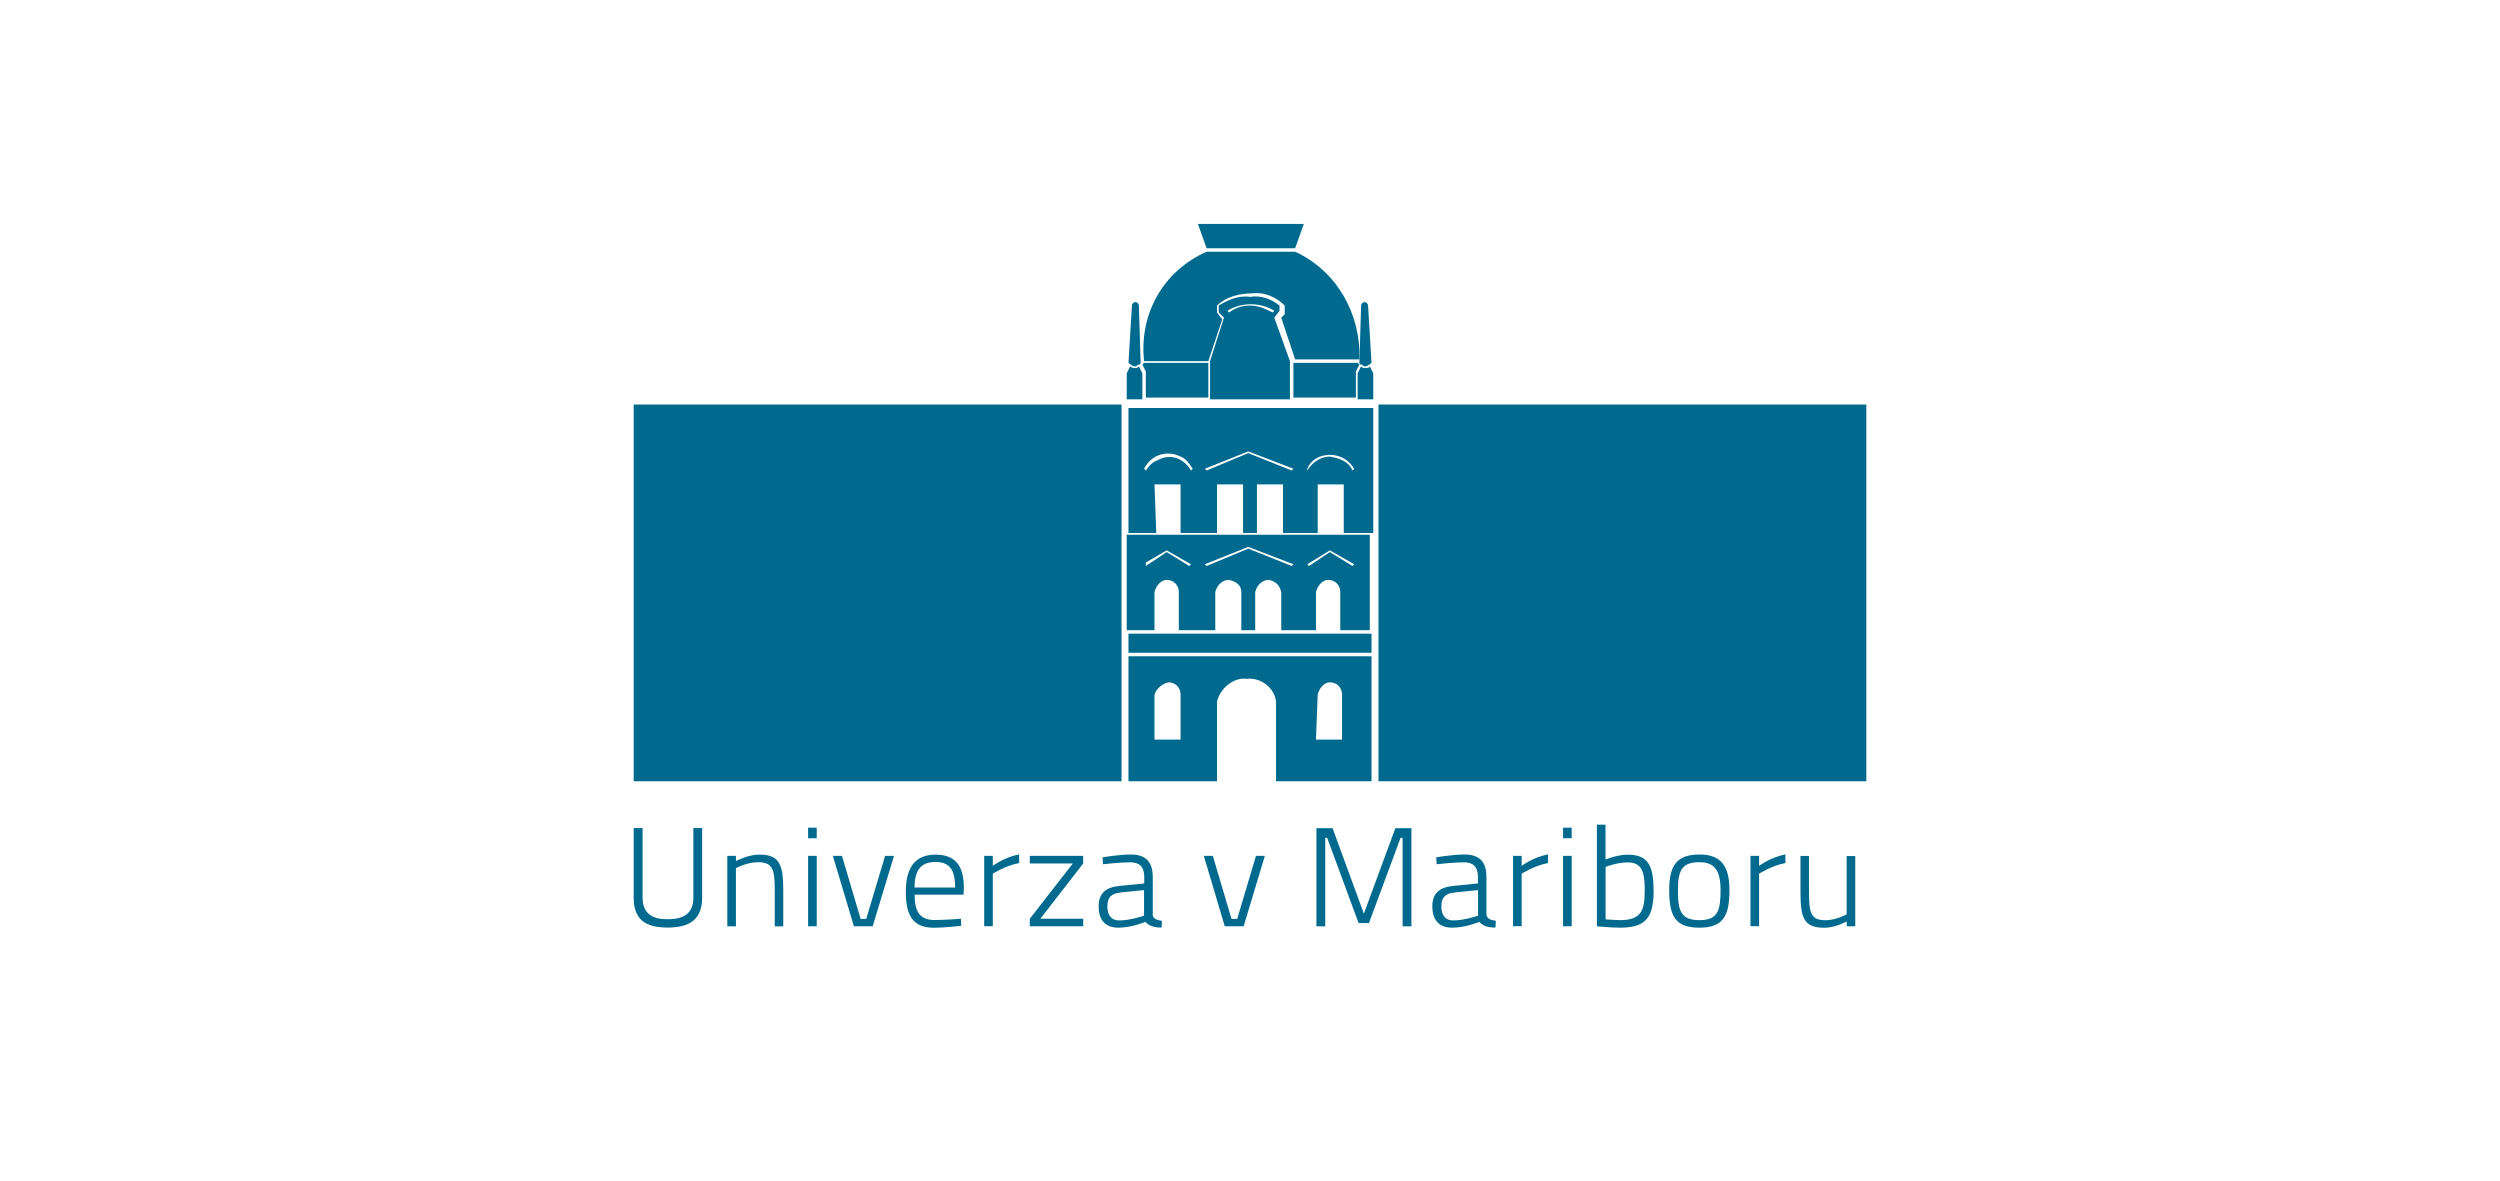 <svg width="144" height="68" viewBox="0 0 144 68" fill="none" xmlns="http://www.w3.org/2000/svg">
<path d="M78.6 21.2C78.5 21.2 78.5 21.2 78.4 21.1L78.2 21.5V23H79.1V21.5L78.9 21.1C78.9 21.2 78.7 21.2 78.6 21.2Z" fill="#006A8E"/>
<path d="M79 20.9L78.8 17.6C78.8 17.5 78.7 17.4 78.6 17.4C78.5 17.4 78.4 17.5 78.4 17.6L78.3 20.9C78.3 21 78.4 21 78.4 21C78.5 21 78.5 21.1 78.6 21.1H78.7C78.9 21 79 20.9 79 20.9Z" fill="#006A8E"/>
<path d="M65.4 21.2C65.5 21.2 65.5 21.2 65.6 21.1L65.8 21.5V23H64.9V21.5L65.1 21.1C65.2 21.2 65.3 21.2 65.4 21.2Z" fill="#006A8E"/>
<path d="M65 20.9L65.2 17.6C65.2 17.5 65.3 17.4 65.4 17.4C65.5 17.4 65.6 17.5 65.6 17.6L65.7 20.9C65.7 21 65.6 21 65.6 21C65.5 21 65.5 21.1 65.4 21.1H65.3C65.1 21 65 20.9 65 20.9Z" fill="#006A8E"/>
<path d="M64.6 23.301H36.5V45.001H64.6V23.301Z" fill="#006A8E"/>
<path d="M107.5 23.301H79.4V45.001H107.5V23.301Z" fill="#006A8E"/>
<path d="M66.5 34.101C66.6 33.701 66.9 33.401 67.2 33.401C67.6 33.401 67.9 33.701 67.9 34.101V36.301H70V34.101C70.1 33.701 70.4 33.401 70.8 33.401C71.2 33.501 71.5 33.701 71.5 34.101V36.301H72.3V34.101C72.4 33.701 72.7 33.401 73.1 33.401C73.5 33.501 73.7 33.701 73.8 34.101V36.301H75.8V34.101C75.9 33.701 76.2 33.401 76.5 33.401C76.9 33.401 77.2 33.701 77.2 34.101V36.301H78.9V30.801H64.9V36.301H66.5V34.101ZM76.6 31.701L78 32.501L77.9 32.601L76.6 31.801L75.4 32.601L75.3 32.501L76.6 31.701ZM71.9 31.501L74.5 32.501L74.4 32.601L71.9 31.601L69.5 32.601L69.4 32.501L71.9 31.501ZM67.2 31.701L68.6 32.501L68.5 32.601L67.2 31.801L66 32.601V32.401L67.2 31.701Z" fill="#006A8E"/>
<path d="M66.5 27.9H68V30.7H70.1V27.9H71.6V30.7H72.4V27.9H73.9V30.7H75.9V27.9H77.4V30.7H79.1V23.5H65V30.7H66.6L66.5 27.9ZM76.6 26.2C77.2 26.2 77.7 26.5 78 27L77.9 27.1C77.7 26.6 77.2 26.4 76.6 26.3C76.1 26.3 75.6 26.6 75.3 27.1V27C75.5 26.5 76 26.2 76.6 26.2ZM71.9 26L74.5 27L74.4 27.1L71.9 26.1L69.5 27.1L69.4 27L71.9 26ZM66 27.1L65.9 27C66.3 26.2 67.2 25.9 68 26.3C68.3 26.4 68.5 26.7 68.7 27L68.6 27.1C68.2 26.4 67.4 26.1 66.7 26.5C66.4 26.6 66.2 26.8 66 27.1Z" fill="#006A8E"/>
<path d="M64.9 45.001H70.1V40.401C70.3 39.601 71.1 39.001 71.8 39.101C72.6 39.001 73.4 39.601 73.5 40.401V45.001H79V37.801H65V45.001H64.9ZM75.9 40.001C76 39.601 76.3 39.301 76.6 39.301C77 39.301 77.3 39.601 77.3 40.001V42.601H75.8L75.9 40.001ZM67.3 39.301C67.7 39.301 68 39.601 68 40.001V42.601H66.5V40.001C66.6 39.701 66.9 39.401 67.3 39.301Z" fill="#006A8E"/>
<path d="M79 36.5H65V37.6H79V36.5Z" fill="#006A8E"/>
<path d="M69 12.9L69.5 14.3H74.6L75.1 12.9H69Z" fill="#006A8E"/>
<path d="M74.6 14.5H69.5C67 15.6 65.6 18.1 65.9 20.8H69.6L70.4 18.4L70.1 18V17.6C70.6 17.1 71.4 16.9 72.1 16.9C72.8 16.8 73.5 17.1 74 17.6V18.1L73.8 18.3L74.6 20.7H78.3C78.4 18.1 77 15.6 74.6 14.5Z" fill="#006A8E"/>
<path d="M78.3 21C78.2 20.9 78.2 20.9 78.2 20.9H74.5V22.9H78.1V21.4L78.3 21Z" fill="#006A8E"/>
<path d="M65.8 21C65.9 20.9 65.9 20.9 65.9 20.9H69.6V22.9H66V21.4L65.8 21Z" fill="#006A8E"/>
<path d="M73.4 18.3L73.7 17.9V17.6C73.2 17.2 72.6 17 72 17.1C71.3 17 70.7 17.3 70.2 17.6V18L70.5 18.3L69.7 20.8V23H74.3V20.8L73.4 18.3ZM73.3 18C72.9 17.8 72.5 17.6 72 17.6C71.6 17.6 71.2 17.7 70.8 18L70.7 17.9C71.5 17.4 72.6 17.4 73.4 17.9L73.3 18Z" fill="#006A8E"/>
<path fill-rule="evenodd" clip-rule="evenodd" d="M38.444 52.949C39.374 52.949 39.937 52.633 39.937 51.698V47.697H40.444V51.698C40.444 52.955 39.729 53.428 38.45 53.428C37.171 53.428 36.5 52.96 36.5 51.698V47.697H37.013V51.698C37.013 52.622 37.571 52.949 38.45 52.949H38.444Z" fill="#006A8E"/>
<path fill-rule="evenodd" clip-rule="evenodd" d="M41.893 53.355V49.298H42.389V49.596C42.389 49.596 43.087 49.225 43.73 49.225C44.862 49.225 45.116 49.737 45.116 51.248V53.355H44.626V51.248C44.626 50.064 44.496 49.664 43.662 49.664C43.014 49.664 42.389 50.002 42.389 50.002V53.355H41.893Z" fill="#006A8E"/>
<path fill-rule="evenodd" clip-rule="evenodd" d="M46.547 47.674H47.043V48.282H46.547V47.674ZM46.547 49.297H47.043V53.354H46.547V49.297Z" fill="#006A8E"/>
<path fill-rule="evenodd" clip-rule="evenodd" d="M48.497 49.297L49.573 52.931H49.894L50.982 49.297H51.495L50.266 53.354H49.184L47.973 49.297H48.497Z" fill="#006A8E"/>
<path fill-rule="evenodd" clip-rule="evenodd" d="M55.349 52.919L55.366 53.325C55.366 53.325 54.43 53.438 53.782 53.438C52.548 53.432 52.176 52.7 52.176 51.347C52.176 49.781 52.875 49.228 53.884 49.228C54.954 49.228 55.518 49.781 55.518 51.144L55.501 51.533H52.683C52.683 52.491 52.965 52.993 53.833 52.993C54.436 52.993 55.349 52.919 55.349 52.919ZM55.016 51.122C55.016 50.051 54.661 49.651 53.878 49.651C53.095 49.651 52.678 50.062 52.678 51.122H55.016Z" fill="#006A8E"/>
<path fill-rule="evenodd" clip-rule="evenodd" d="M56.69 49.297H57.186V49.872C57.186 49.872 57.856 49.371 58.702 49.213V49.709C57.913 49.861 57.186 50.323 57.186 50.323V53.349H56.69V49.292V49.297Z" fill="#006A8E"/>
<path fill-rule="evenodd" clip-rule="evenodd" d="M59.316 49.297H62.392V49.736L59.924 52.92H62.392V53.354H59.316V52.92L61.795 49.736H59.316V49.297Z" fill="#006A8E"/>
<path fill-rule="evenodd" clip-rule="evenodd" d="M66.388 52.684C66.41 52.921 66.652 53.005 66.928 53.039L66.906 53.428C66.5 53.428 66.196 53.349 65.971 53.101C65.971 53.101 65.193 53.434 64.415 53.434C63.688 53.434 63.283 53.022 63.283 52.211C63.283 51.467 63.666 51.106 64.5 51.028L65.909 50.887V50.52C65.909 49.912 65.627 49.669 65.097 49.669C64.5 49.669 63.531 49.782 63.531 49.782L63.508 49.382C63.508 49.382 64.46 49.219 65.131 49.219C65.993 49.219 66.399 49.641 66.399 50.515V52.673L66.388 52.684ZM64.545 51.411C63.987 51.462 63.784 51.721 63.784 52.205C63.784 52.724 64.015 53.017 64.472 53.017C65.125 53.017 65.897 52.741 65.897 52.741V51.27L64.545 51.405V51.411Z" fill="#006A8E"/>
<path fill-rule="evenodd" clip-rule="evenodd" d="M69.859 49.297L70.935 52.931H71.262L72.344 49.297H72.856L71.634 53.354H70.546L69.34 49.297H69.859Z" fill="#006A8E"/>
<path fill-rule="evenodd" clip-rule="evenodd" d="M75.826 47.703H76.756L78.559 52.628L80.373 47.703H81.298V53.355H80.79V48.261H80.672L78.852 53.169H78.255L76.446 48.261H76.333V53.355H75.826V47.703Z" fill="#006A8E"/>
<path fill-rule="evenodd" clip-rule="evenodd" d="M85.62 52.684C85.642 52.921 85.884 53.005 86.16 53.039L86.138 53.428C85.732 53.428 85.428 53.349 85.203 53.101C85.203 53.101 84.425 53.434 83.642 53.434C82.915 53.434 82.503 53.022 82.503 52.211C82.503 51.467 82.887 51.106 83.721 51.028L85.129 50.887V50.52C85.129 49.912 84.847 49.669 84.318 49.669C83.721 49.669 82.751 49.782 82.751 49.782L82.729 49.382C82.729 49.382 83.681 49.219 84.352 49.219C85.214 49.219 85.62 49.641 85.62 50.515V52.673V52.684ZM83.782 51.411C83.225 51.462 83.022 51.721 83.022 52.205C83.022 52.724 83.253 53.017 83.709 53.017C84.363 53.017 85.135 52.741 85.135 52.741V51.27L83.782 51.405V51.411Z" fill="#006A8E"/>
<path fill-rule="evenodd" clip-rule="evenodd" d="M87.152 49.297H87.648V49.872C87.648 49.872 88.319 49.371 89.164 49.213V49.709C88.375 49.861 87.648 50.323 87.648 50.323V53.349H87.152V49.292V49.297Z" fill="#006A8E"/>
<path fill-rule="evenodd" clip-rule="evenodd" d="M90.032 47.674H90.528V48.282H90.032V47.674ZM90.032 49.297H90.528V53.354H90.032V49.297Z" fill="#006A8E"/>
<path fill-rule="evenodd" clip-rule="evenodd" d="M95.25 51.253C95.25 52.819 94.838 53.434 93.317 53.434C92.793 53.434 91.981 53.355 91.981 53.355V47.5H92.477V49.512C92.477 49.512 93.125 49.23 93.768 49.23C94.895 49.23 95.244 49.822 95.244 51.258L95.25 51.253ZM94.737 51.264C94.737 50.154 94.54 49.675 93.745 49.675C93.125 49.675 92.483 49.934 92.483 49.934V52.955C92.483 52.955 93.063 53 93.311 53C94.54 53 94.737 52.447 94.737 51.264Z" fill="#006A8E"/>
<path fill-rule="evenodd" clip-rule="evenodd" d="M99.617 51.27C99.617 52.724 99.279 53.434 97.892 53.434C96.506 53.434 96.146 52.791 96.146 51.259C96.146 49.822 96.608 49.219 97.892 49.219C99.093 49.219 99.617 49.844 99.617 51.264V51.27ZM99.104 51.27C99.104 50.109 98.738 49.664 97.892 49.664C96.94 49.664 96.647 50.053 96.647 51.264C96.647 52.476 96.822 53 97.892 53C98.963 53 99.104 52.431 99.104 51.27Z" fill="#006A8E"/>
<path fill-rule="evenodd" clip-rule="evenodd" d="M100.828 49.297H101.324V49.872C101.324 49.872 101.995 49.371 102.84 49.213V49.709C102.051 49.861 101.324 50.323 101.324 50.323V53.349H100.828V49.292V49.297Z" fill="#006A8E"/>
<path fill-rule="evenodd" clip-rule="evenodd" d="M106.863 49.297V53.354H106.373V53.072C106.373 53.072 105.725 53.438 105.094 53.438C103.944 53.438 103.708 52.943 103.708 51.421V49.303H104.198V51.404C104.198 52.621 104.322 53.005 105.15 53.005C105.77 53.005 106.367 52.667 106.367 52.667V49.308H106.858L106.863 49.297Z" fill="#006A8E"/>
</svg>
